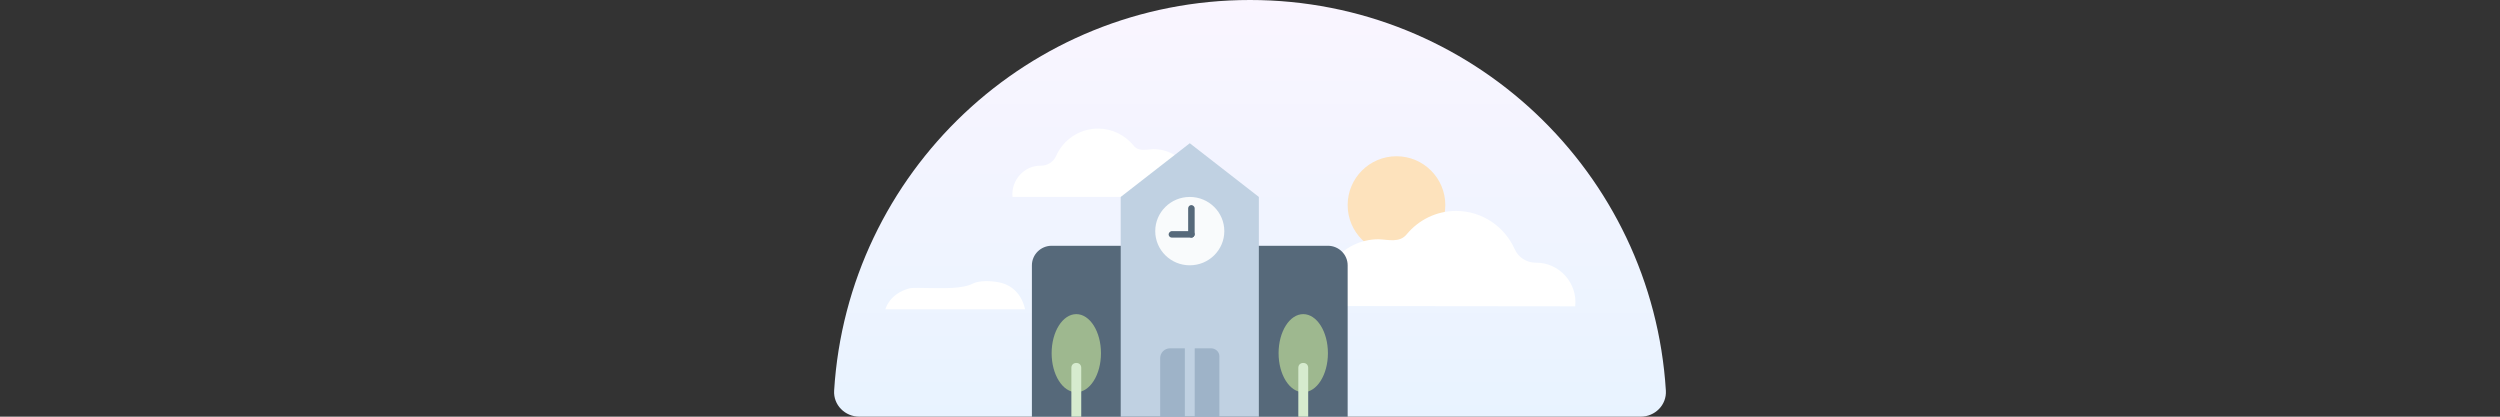 <svg width="768" height="128" viewBox="0 0 768 128" fill="none" xmlns="http://www.w3.org/2000/svg">
<rect x="0" y="0" width="768" height="128" fill="#333333" stroke="none"/>
<path d="M384 0C452.013 0 507.625 53.027 511.754 119.999C512.026 124.408 508.418 128 504 128H264C259.582 128 255.974 124.408 256.246 119.999C260.375 53.027 315.987 0 384 0Z" fill="url(#paint0_linear_701_44759)"/>
<circle cx="429" cy="63" r="15" fill="#FDE2BC"/>
<path d="M372 118C380.284 118 387 111.284 387 103C387 94.716 380.284 88 372 88C363.716 88 357 94.716 357 103C357 111.284 363.716 118 372 118Z" fill="#FDE2BC"/>
<path d="M390.1 94C389.8 86.2 397.3 80 404.9 81.9C406.7 82.3 408.6 81.7 409.7 80.2C412.9 76.1 417.9 73.5 423.5 73.5C426.5 73.6 430 74.7 432.2 71.9C435.8 67.6 441.2 64.8 447.3 64.8C455.3 64.8 462.2 69.6 465.3 76.5C466.4 79.1 469 80.7 471.8 80.7C479 80.6 484.7 87 483.9 94.1L390.1 94Z" fill="white"/>
<path d="M378.341 60.5C378.541 54.9 373.141 50.5 367.741 51.8C366.441 52.1 365.141 51.6 364.241 50.6C361.941 47.7 358.341 45.8 354.341 45.8C352.141 45.9 349.641 46.7 348.141 44.6C345.541 41.5 341.641 39.5 337.341 39.5C331.641 39.5 326.641 42.9 324.441 47.9C323.641 49.7 321.841 50.9 319.741 50.9C314.641 50.8 310.541 55.4 311.041 60.5H378.341Z" fill="white"/>
<path d="M279.3 88.6C280.6 88.3 283.3 88.5 286.3 88.5C289.6 88.5 295.6 88.8 298.9 87.1C300.6 86.2 304.2 86.2 306.7 86.7C310.6 87.4 313.8 90.1 314.9 95H272C272 95 273.1 90.3 279.3 88.6V88.6Z" fill="white"/>
<path d="M323.062 75.5H407.938C411.272 75.5 414 78.2 414 81.5V128H317V81.5C317 78.2 319.728 75.5 323.062 75.5Z" fill="#56697A"/>
<path d="M365.5 44L344.281 60.5V128H386.719V60.5L365.5 44Z" fill="#C0D1E2"/>
<path d="M367.016 107H372.017C373.381 107 374.594 108.05 374.594 109.4V128H367.016V107Z" fill="#9EB3C8"/>
<path d="M363.984 128H356.406V110C356.406 108.35 357.77 107 359.438 107H363.984V128Z" fill="#9EB3C8"/>
<path d="M365.5 81.5C371.359 81.5 376.109 76.799 376.109 71C376.109 65.201 371.359 60.5 365.5 60.5C359.641 60.5 354.891 65.201 354.891 71C354.891 76.799 359.641 81.5 365.5 81.5Z" fill="#F9FBFC"/>
<path d="M400.359 120.5C404.545 120.5 407.938 115.127 407.938 108.5C407.938 101.873 404.545 96.5 400.359 96.5C396.174 96.5 392.781 101.873 392.781 108.5C392.781 115.127 396.174 120.5 400.359 120.5Z" fill="#9EB88F"/>
<path d="M401.875 113C401.875 112.1 401.269 111.5 400.359 111.5C399.45 111.5 398.844 112.1 398.844 113V128H401.875V113Z" fill="#D6EBCE"/>
<path d="M330.641 120.5C334.826 120.5 338.219 115.127 338.219 108.5C338.219 101.873 334.826 96.5 330.641 96.5C326.455 96.5 323.062 101.873 323.062 108.5C323.062 115.127 326.455 120.5 330.641 120.5Z" fill="#9EB88F"/>
<path d="M332.156 113C332.156 112.1 331.55 111.5 330.641 111.5C329.731 111.5 329.125 112.1 329.125 113V128H332.156V113Z" fill="#D6EBCE"/>
<rect width="10" height="2" rx="1" transform="matrix(0 1 1 0 365 63)" fill="#56697A"/>
<rect width="8" height="2" rx="1" transform="matrix(1 0 0 -1 359 73)" fill="#56697A"/>
<defs>
<linearGradient id="paint0_linear_701_44759" x1="384" y1="0" x2="384" y2="128" gradientUnits="userSpaceOnUse">
<stop stop-color="#FAF5FF"/>
<stop offset="1" stop-color="#E8F3FF"/>
</linearGradient>
</defs>
</svg>
